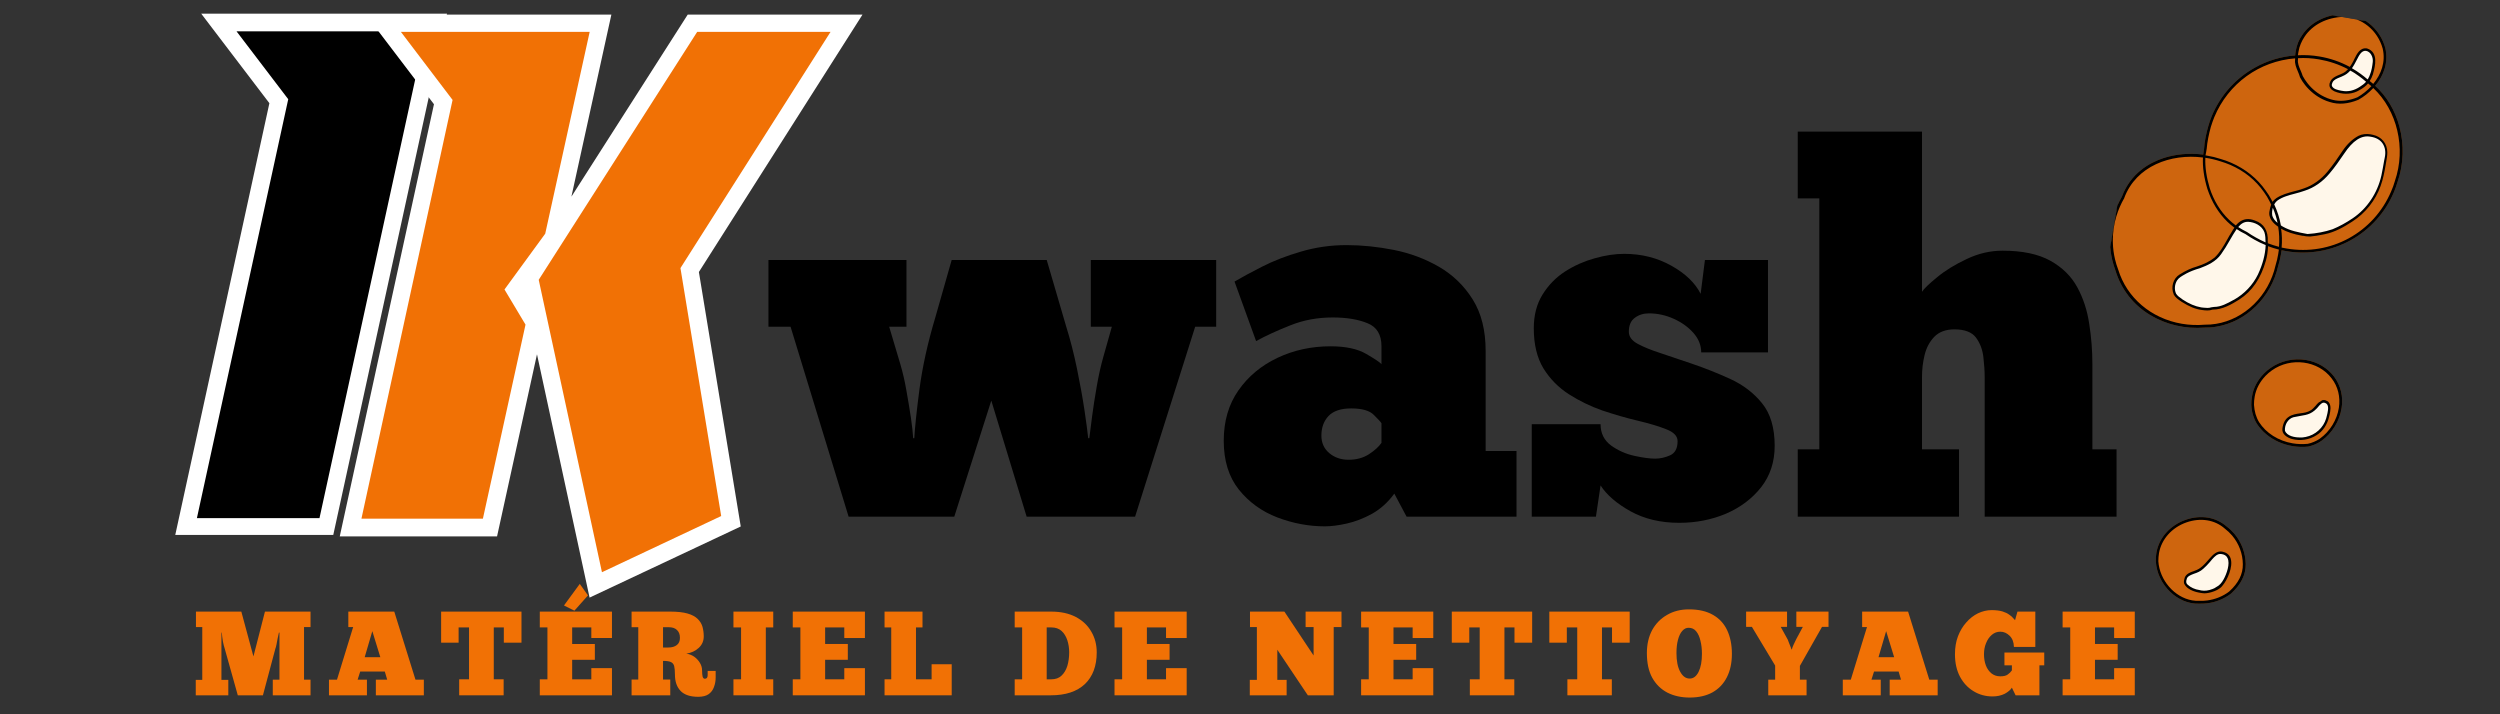 <svg version="1.0" preserveAspectRatio="xMidYMid meet" height="80" viewBox="0 0 210 60" zoomAndPan="magnify" width="280" xmlns:xlink="http://www.w3.org/1999/xlink" xmlns="http://www.w3.org/2000/svg"><rect x="0" y="0" width="210" height="60" fill="#333333" stroke="none"/><defs><filter id="f01470cbbc" height="100%" width="100%" y="0%" x="0%"><feColorMatrix color-interpolation-filters="sRGB" values="0 0 0 0 1 0 0 0 0 1 0 0 0 0 1 0 0 0 1 0"></feColorMatrix></filter><g></g><clipPath id="4c9fa02e80"><path clip-rule="nonzero" d="M 172 0 L 204 0 L 204 53 L 172 53 Z M 172 0"></path></clipPath><clipPath id="894a4c20e6"><path clip-rule="nonzero" d="M 195.344 52.93 L 172.426 49.012 L 181.02 -1.258 L 203.938 2.66 Z M 195.344 52.93"></path></clipPath><clipPath id="858aa4972f"><path clip-rule="nonzero" d="M 195.344 52.93 L 172.426 49.012 L 181.02 -1.258 L 203.938 2.66 Z M 195.344 52.93"></path></clipPath><mask id="aa6c9985ec"><g filter="url(#f01470cbbc)"><rect fill-opacity="0.57" height="72" y="-6" fill="#000000" width="252" x="-21"></rect></g></mask><clipPath id="1409fe0ad0"><path clip-rule="nonzero" d="M 5 1 L 30 1 L 30 28 L 5 28 Z M 5 1"></path></clipPath><clipPath id="ad6414560f"><path clip-rule="nonzero" d="M 23.344 52.93 L 0.426 49.012 L 9.02 -1.258 L 31.938 2.66 Z M 23.344 52.93"></path></clipPath><clipPath id="5f621dc297"><path clip-rule="nonzero" d="M 23.344 52.93 L 0.426 49.012 L 9.02 -1.258 L 31.938 2.66 Z M 23.344 52.93"></path></clipPath><clipPath id="37fca1ee31"><path clip-rule="nonzero" d="M 17 30 L 25 30 L 25 38 L 17 38 Z M 17 30"></path></clipPath><clipPath id="9453823ef6"><path clip-rule="nonzero" d="M 23.344 52.93 L 0.426 49.012 L 9.02 -1.258 L 31.938 2.66 Z M 23.344 52.93"></path></clipPath><clipPath id="ba477a384c"><path clip-rule="nonzero" d="M 23.344 52.93 L 0.426 49.012 L 9.02 -1.258 L 31.938 2.66 Z M 23.344 52.93"></path></clipPath><clipPath id="5b90f5fb03"><path clip-rule="nonzero" d="M 9 43 L 17 43 L 17 51 L 9 51 Z M 9 43"></path></clipPath><clipPath id="aba42db213"><path clip-rule="nonzero" d="M 23.344 52.93 L 0.426 49.012 L 9.02 -1.258 L 31.938 2.66 Z M 23.344 52.93"></path></clipPath><clipPath id="02ddd5f1c6"><path clip-rule="nonzero" d="M 23.344 52.93 L 0.426 49.012 L 9.02 -1.258 L 31.938 2.66 Z M 23.344 52.93"></path></clipPath><clipPath id="14fdbe99a0"><rect height="53" y="0" width="32" x="0"></rect></clipPath><mask id="b8308f5c08"><g filter="url(#f01470cbbc)"><rect fill-opacity="0.57" height="72" y="-6" fill="#000000" width="252" x="-21"></rect></g></mask><clipPath id="5ae252240a"><path clip-rule="nonzero" d="M 5 1 L 30 1 L 30 51 L 5 51 Z M 5 1"></path></clipPath><clipPath id="1a6c22e8c4"><path clip-rule="nonzero" d="M 23.344 52.93 L 0.426 49.012 L 9.02 -1.258 L 31.938 2.66 Z M 23.344 52.93"></path></clipPath><clipPath id="3e7d37ac4f"><path clip-rule="nonzero" d="M 23.344 52.93 L 0.426 49.012 L 9.02 -1.258 L 31.938 2.66 Z M 23.344 52.93"></path></clipPath><clipPath id="67d1fc924b"><rect height="53" y="0" width="32" x="0"></rect></clipPath><clipPath id="ac98380916"><path clip-rule="nonzero" d="M 195 5 L 199 5 L 199 8 L 195 8 Z M 195 5"></path></clipPath><clipPath id="15e13f62a5"><path clip-rule="nonzero" d="M 195.344 52.93 L 172.426 49.012 L 181.02 -1.258 L 203.938 2.66 Z M 195.344 52.93"></path></clipPath><clipPath id="df16ed7aed"><path clip-rule="nonzero" d="M 195.344 52.93 L 172.426 49.012 L 181.02 -1.258 L 203.938 2.66 Z M 195.344 52.93"></path></clipPath><clipPath id="5972307e84"><path clip-rule="nonzero" d="M 197 4 L 200 4 L 200 7 L 197 7 Z M 197 4"></path></clipPath><clipPath id="abe945a0db"><path clip-rule="nonzero" d="M 195.344 52.93 L 172.426 49.012 L 181.02 -1.258 L 203.938 2.66 Z M 195.344 52.93"></path></clipPath><clipPath id="5d5fd9febe"><path clip-rule="nonzero" d="M 195.344 52.93 L 172.426 49.012 L 181.02 -1.258 L 203.938 2.66 Z M 195.344 52.93"></path></clipPath><clipPath id="255024517f"><path clip-rule="nonzero" d="M 190 11 L 201 11 L 201 20 L 190 20 Z M 190 11"></path></clipPath><clipPath id="0c29363f33"><path clip-rule="nonzero" d="M 195.344 52.93 L 172.426 49.012 L 181.02 -1.258 L 203.938 2.66 Z M 195.344 52.93"></path></clipPath><clipPath id="8c366300ed"><path clip-rule="nonzero" d="M 195.344 52.93 L 172.426 49.012 L 181.02 -1.258 L 203.938 2.66 Z M 195.344 52.93"></path></clipPath><clipPath id="935bedcde0"><path clip-rule="nonzero" d="M 191 33 L 196 33 L 196 37 L 191 37 Z M 191 33"></path></clipPath><clipPath id="6d589c5a4a"><path clip-rule="nonzero" d="M 195.344 52.93 L 172.426 49.012 L 181.02 -1.258 L 203.938 2.66 Z M 195.344 52.93"></path></clipPath><clipPath id="ba65026e4f"><path clip-rule="nonzero" d="M 195.344 52.93 L 172.426 49.012 L 181.02 -1.258 L 203.938 2.66 Z M 195.344 52.93"></path></clipPath><clipPath id="65243445d8"><path clip-rule="nonzero" d="M 183 46 L 188 46 L 188 50 L 183 50 Z M 183 46"></path></clipPath><clipPath id="720a96f316"><path clip-rule="nonzero" d="M 195.344 52.93 L 172.426 49.012 L 181.02 -1.258 L 203.938 2.66 Z M 195.344 52.93"></path></clipPath><clipPath id="28d5d31ddd"><path clip-rule="nonzero" d="M 195.344 52.93 L 172.426 49.012 L 181.02 -1.258 L 203.938 2.66 Z M 195.344 52.93"></path></clipPath><clipPath id="58a3cedd50"><path clip-rule="nonzero" d="M 182 19 L 191 19 L 191 26 L 182 26 Z M 182 19"></path></clipPath><clipPath id="014bc7eb82"><path clip-rule="nonzero" d="M 195.344 52.93 L 172.426 49.012 L 181.02 -1.258 L 203.938 2.66 Z M 195.344 52.93"></path></clipPath><clipPath id="ff7a2d50c3"><path clip-rule="nonzero" d="M 195.344 52.93 L 172.426 49.012 L 181.02 -1.258 L 203.938 2.66 Z M 195.344 52.93"></path></clipPath><clipPath id="041a8c32b0"><path clip-rule="nonzero" d="M 187 18 L 191 18 L 191 21 L 187 21 Z M 187 18"></path></clipPath><clipPath id="3298d83d37"><path clip-rule="nonzero" d="M 195.344 52.93 L 172.426 49.012 L 181.02 -1.258 L 203.938 2.66 Z M 195.344 52.93"></path></clipPath><clipPath id="9f972ba355"><path clip-rule="nonzero" d="M 195.344 52.93 L 172.426 49.012 L 181.02 -1.258 L 203.938 2.66 Z M 195.344 52.93"></path></clipPath><clipPath id="47c0653789"><path clip-rule="nonzero" d="M 187 19 L 188 19 L 188 20 L 187 20 Z M 187 19"></path></clipPath><clipPath id="e2d9b620ba"><path clip-rule="nonzero" d="M 195.344 52.93 L 172.426 49.012 L 181.02 -1.258 L 203.938 2.66 Z M 195.344 52.93"></path></clipPath><clipPath id="f5937c5d5e"><path clip-rule="nonzero" d="M 195.344 52.93 L 172.426 49.012 L 181.02 -1.258 L 203.938 2.66 Z M 195.344 52.93"></path></clipPath><clipPath id="edb2503218"><path clip-rule="nonzero" d="M 190 20 L 191 20 L 191 21 L 190 21 Z M 190 20"></path></clipPath><clipPath id="781587428a"><path clip-rule="nonzero" d="M 195.344 52.93 L 172.426 49.012 L 181.02 -1.258 L 203.938 2.66 Z M 195.344 52.93"></path></clipPath><clipPath id="c654c0174a"><path clip-rule="nonzero" d="M 195.344 52.93 L 172.426 49.012 L 181.02 -1.258 L 203.938 2.66 Z M 195.344 52.93"></path></clipPath><clipPath id="8d698164ee"><path clip-rule="nonzero" d="M 197 5 L 198 5 L 198 6 L 197 6 Z M 197 5"></path></clipPath><clipPath id="d7b62ba834"><path clip-rule="nonzero" d="M 195.344 52.93 L 172.426 49.012 L 181.02 -1.258 L 203.938 2.66 Z M 195.344 52.93"></path></clipPath><clipPath id="5a607f80af"><path clip-rule="nonzero" d="M 195.344 52.93 L 172.426 49.012 L 181.02 -1.258 L 203.938 2.66 Z M 195.344 52.93"></path></clipPath><clipPath id="ef9667ec8e"><path clip-rule="nonzero" d="M 192 4 L 193 4 L 193 5 L 192 5 Z M 192 4"></path></clipPath><clipPath id="453a606b00"><path clip-rule="nonzero" d="M 195.344 52.93 L 172.426 49.012 L 181.02 -1.258 L 203.938 2.66 Z M 195.344 52.93"></path></clipPath><clipPath id="60dd550501"><path clip-rule="nonzero" d="M 195.344 52.93 L 172.426 49.012 L 181.02 -1.258 L 203.938 2.66 Z M 195.344 52.93"></path></clipPath><clipPath id="4e18826ca5"><path clip-rule="nonzero" d="M 199 7 L 200 7 L 200 8 L 199 8 Z M 199 7"></path></clipPath><clipPath id="c39222b84d"><path clip-rule="nonzero" d="M 195.344 52.93 L 172.426 49.012 L 181.02 -1.258 L 203.938 2.66 Z M 195.344 52.93"></path></clipPath><clipPath id="6b1365ff0b"><path clip-rule="nonzero" d="M 195.344 52.93 L 172.426 49.012 L 181.02 -1.258 L 203.938 2.66 Z M 195.344 52.93"></path></clipPath><clipPath id="c936ec70ce"><path clip-rule="nonzero" d="M 190 17 L 191 17 L 191 18 L 190 18 Z M 190 17"></path></clipPath><clipPath id="ad991fb10f"><path clip-rule="nonzero" d="M 195.344 52.93 L 172.426 49.012 L 181.02 -1.258 L 203.938 2.66 Z M 195.344 52.93"></path></clipPath><clipPath id="be8e903cce"><path clip-rule="nonzero" d="M 195.344 52.93 L 172.426 49.012 L 181.02 -1.258 L 203.938 2.66 Z M 195.344 52.93"></path></clipPath><clipPath id="056666dffe"><path clip-rule="nonzero" d="M 185 13 L 186 13 L 186 14 L 185 14 Z M 185 13"></path></clipPath><clipPath id="1ef970f7a1"><path clip-rule="nonzero" d="M 195.344 52.93 L 172.426 49.012 L 181.02 -1.258 L 203.938 2.66 Z M 195.344 52.93"></path></clipPath><clipPath id="e48c83bd60"><path clip-rule="nonzero" d="M 195.344 52.93 L 172.426 49.012 L 181.02 -1.258 L 203.938 2.66 Z M 195.344 52.93"></path></clipPath><clipPath id="ef0f4e8765"><path clip-rule="nonzero" d="M 191 20 L 192 20 L 192 21 L 191 21 Z M 191 20"></path></clipPath><clipPath id="19be74eee4"><path clip-rule="nonzero" d="M 195.344 52.93 L 172.426 49.012 L 181.02 -1.258 L 203.938 2.66 Z M 195.344 52.93"></path></clipPath><clipPath id="c3b18e38f6"><path clip-rule="nonzero" d="M 195.344 52.93 L 172.426 49.012 L 181.02 -1.258 L 203.938 2.66 Z M 195.344 52.93"></path></clipPath><clipPath id="d798440eed"><path clip-rule="nonzero" d="M 191 33 L 196 33 L 196 37 L 191 37 Z M 191 33"></path></clipPath><clipPath id="c89646ab09"><path clip-rule="nonzero" d="M 195.344 52.93 L 172.426 49.012 L 181.02 -1.258 L 203.938 2.66 Z M 195.344 52.93"></path></clipPath><clipPath id="cf610aeedb"><path clip-rule="nonzero" d="M 195.344 52.93 L 172.426 49.012 L 181.02 -1.258 L 203.938 2.66 Z M 195.344 52.93"></path></clipPath><clipPath id="9b74868dde"><path clip-rule="nonzero" d="M 183 46 L 188 46 L 188 50 L 183 50 Z M 183 46"></path></clipPath><clipPath id="7010e05817"><path clip-rule="nonzero" d="M 195.344 52.93 L 172.426 49.012 L 181.02 -1.258 L 203.938 2.66 Z M 195.344 52.93"></path></clipPath><clipPath id="c237bb6834"><path clip-rule="nonzero" d="M 195.344 52.93 L 172.426 49.012 L 181.02 -1.258 L 203.938 2.66 Z M 195.344 52.93"></path></clipPath><clipPath id="ff815e5b86"><path clip-rule="nonzero" d="M 177 1 L 202 1 L 202 28 L 177 28 Z M 177 1"></path></clipPath><clipPath id="28c2e3feec"><path clip-rule="nonzero" d="M 195.344 52.93 L 172.426 49.012 L 181.02 -1.258 L 203.938 2.66 Z M 195.344 52.93"></path></clipPath><clipPath id="eead7788ba"><path clip-rule="nonzero" d="M 195.344 52.93 L 172.426 49.012 L 181.02 -1.258 L 203.938 2.66 Z M 195.344 52.93"></path></clipPath><clipPath id="4e8a15ab35"><path clip-rule="nonzero" d="M 189 30 L 197 30 L 197 38 L 189 38 Z M 189 30"></path></clipPath><clipPath id="322d6d1dbf"><path clip-rule="nonzero" d="M 195.344 52.93 L 172.426 49.012 L 181.02 -1.258 L 203.938 2.66 Z M 195.344 52.93"></path></clipPath><clipPath id="c6f9a17c8a"><path clip-rule="nonzero" d="M 195.344 52.93 L 172.426 49.012 L 181.02 -1.258 L 203.938 2.66 Z M 195.344 52.93"></path></clipPath><clipPath id="850a88ec2e"><path clip-rule="nonzero" d="M 181 43 L 189 43 L 189 51 L 181 51 Z M 181 43"></path></clipPath><clipPath id="da12c28f71"><path clip-rule="nonzero" d="M 195.344 52.93 L 172.426 49.012 L 181.02 -1.258 L 203.938 2.66 Z M 195.344 52.93"></path></clipPath><clipPath id="55a6d2441e"><path clip-rule="nonzero" d="M 195.344 52.93 L 172.426 49.012 L 181.02 -1.258 L 203.938 2.66 Z M 195.344 52.93"></path></clipPath></defs><g fill-opacity="1" fill="#f17105"><g transform="translate(16.194, 58.406)"><g><path d="M 7.281 -5.266 L 7.234 -5.266 C 7.203 -5.117 7.164 -4.953 7.125 -4.766 C 7.094 -4.586 7.062 -4.422 7.031 -4.266 C 7 -4.109 6.969 -3.992 6.938 -3.922 L 5.891 0 L 3.781 0 L 2.656 -4.016 C 2.625 -4.098 2.582 -4.266 2.531 -4.516 C 2.488 -4.766 2.457 -5.016 2.438 -5.266 L 2.406 -5.266 L 2.406 -1.297 L 2.984 -1.297 L 2.984 0 L 0.25 0 L 0.25 -1.297 L 0.797 -1.297 L 0.797 -5.734 L 0.266 -5.734 L 0.266 -7.031 L 4.078 -7.031 L 5.094 -3.266 L 6.062 -7.031 L 9.891 -7.031 L 9.891 -5.734 L 9.344 -5.734 L 9.344 -1.312 L 9.891 -1.312 L 9.891 0 L 6.719 0 L 6.719 -1.312 L 7.281 -1.312 Z M 7.281 -5.266"></path></g></g></g><g fill-opacity="1" fill="#f17105"><g transform="translate(27.478, 58.406)"><g><path d="M 8.125 0 L 4.094 0 L 4.094 -1.312 L 5.047 -1.312 L 4.844 -2 L 2.781 -2 L 2.562 -1.312 L 3.344 -1.312 L 3.344 0 L 0.156 0 L 0.156 -1.312 L 0.828 -1.312 L 2.188 -5.734 L 1.781 -5.734 L 1.781 -7.031 L 5.641 -7.031 L 7.422 -1.312 L 8.125 -1.312 Z M 3.156 -3.203 L 4.469 -3.203 L 3.797 -5.391 Z M 3.156 -3.203"></path></g></g></g><g fill-opacity="1" fill="#f17105"><g transform="translate(36.899, 58.406)"><g><path d="M 6.906 -7.031 L 6.906 -4.422 L 5.422 -4.422 L 5.422 -5.703 L 4.578 -5.703 L 4.578 -1.344 L 5.406 -1.344 L 5.406 0 L 1.672 0 L 1.672 -1.344 L 2.5 -1.344 L 2.5 -5.703 L 1.625 -5.703 L 1.625 -4.422 L 0.156 -4.422 L 0.156 -7.031 Z M 6.906 -7.031"></path></g></g></g><g fill-opacity="1" fill="#f17105"><g transform="translate(45.093, 58.406)"><g><path d="M 4.297 -8.391 L 3.609 -9.359 L 2.281 -7.547 L 3.156 -7.109 Z M 0.25 -7.031 L 6.312 -7.031 L 6.312 -4.812 L 4.578 -4.812 L 4.578 -5.703 L 2.969 -5.703 L 2.969 -4.312 L 4.875 -4.312 L 4.875 -2.984 L 2.969 -2.984 L 2.969 -1.344 L 4.578 -1.344 L 4.578 -2.281 L 6.312 -2.281 L 6.312 0 L 0.25 0 L 0.25 -1.344 L 0.891 -1.344 L 0.891 -5.703 L 0.25 -5.703 Z M 0.25 -7.031"></path></g></g></g><g fill-opacity="1" fill="#f17105"><g transform="translate(52.803, 58.406)"><g><path d="M 0.25 -7.031 L 3.516 -7.031 C 4.098 -7.031 4.57 -6.977 4.938 -6.875 C 5.312 -6.77 5.598 -6.617 5.797 -6.422 C 5.992 -6.234 6.129 -6.016 6.203 -5.766 C 6.273 -5.516 6.312 -5.242 6.312 -4.953 C 6.312 -4.566 6.172 -4.242 5.891 -3.984 C 5.609 -3.723 5.258 -3.562 4.844 -3.5 C 5.082 -3.469 5.301 -3.383 5.5 -3.25 C 5.695 -3.113 5.859 -2.941 5.984 -2.734 C 6.109 -2.535 6.172 -2.316 6.172 -2.078 C 6.172 -1.859 6.188 -1.688 6.219 -1.562 C 6.258 -1.445 6.32 -1.391 6.406 -1.391 C 6.562 -1.391 6.641 -1.492 6.641 -1.703 L 6.641 -2.047 L 7.312 -2.047 L 7.312 -1.484 C 7.312 -1.211 7.266 -0.953 7.172 -0.703 C 7.086 -0.453 6.938 -0.25 6.719 -0.094 C 6.508 0.051 6.219 0.125 5.844 0.125 C 5.188 0.125 4.695 -0.035 4.375 -0.359 C 4.051 -0.691 3.891 -1.156 3.891 -1.75 C 3.891 -2.062 3.867 -2.297 3.828 -2.453 C 3.785 -2.617 3.691 -2.734 3.547 -2.797 C 3.41 -2.859 3.191 -2.891 2.891 -2.891 L 2.891 -1.328 L 3.5 -1.328 L 3.5 0 L 0.25 0 L 0.25 -1.328 L 0.812 -1.328 L 0.812 -5.719 L 0.25 -5.719 Z M 2.891 -5.719 L 2.891 -4.016 L 3.344 -4.016 C 3.633 -4.016 3.867 -4.082 4.047 -4.219 C 4.223 -4.352 4.312 -4.555 4.312 -4.828 C 4.312 -5.117 4.227 -5.336 4.062 -5.484 C 3.906 -5.641 3.68 -5.719 3.391 -5.719 Z M 2.891 -5.719"></path></g></g></g><g fill-opacity="1" fill="#f17105"><g transform="translate(61.359, 58.406)"><g><path d="M 0.25 -7.031 L 3.594 -7.031 L 3.594 -5.703 L 2.969 -5.703 L 2.969 -1.344 L 3.594 -1.344 L 3.594 0 L 0.25 0 L 0.25 -1.344 L 0.891 -1.344 L 0.891 -5.703 L 0.25 -5.703 Z M 0.25 -7.031"></path></g></g></g><g fill-opacity="1" fill="#f17105"><g transform="translate(66.342, 58.406)"><g><path d="M 0.25 -7.031 L 6.312 -7.031 L 6.312 -4.812 L 4.578 -4.812 L 4.578 -5.703 L 2.969 -5.703 L 2.969 -4.312 L 4.875 -4.312 L 4.875 -2.984 L 2.969 -2.984 L 2.969 -1.344 L 4.578 -1.344 L 4.578 -2.281 L 6.312 -2.281 L 6.312 0 L 0.25 0 L 0.25 -1.344 L 0.891 -1.344 L 0.891 -5.703 L 0.25 -5.703 Z M 0.25 -7.031"></path></g></g></g><g fill-opacity="1" fill="#f17105"><g transform="translate(74.052, 58.406)"><g><path d="M 0.25 -7.031 L 3.438 -7.031 L 3.438 -5.703 L 2.891 -5.703 L 2.891 -1.344 L 4.203 -1.344 L 4.203 -2.609 L 5.891 -2.609 L 5.891 0 L 0.25 0 L 0.25 -1.344 L 0.812 -1.344 L 0.812 -5.703 L 0.25 -5.703 Z M 0.25 -7.031"></path></g></g></g><g fill-opacity="1" fill="#f17105"><g transform="translate(81.33, 58.406)"><g></g></g></g><g fill-opacity="1" fill="#f17105"><g transform="translate(84.984, 58.406)"><g><path d="M 0.25 0 L 0.25 -1.344 L 0.875 -1.344 L 0.875 -5.703 L 0.25 -5.703 L 0.25 -7.031 L 3.328 -7.031 C 4.129 -7.031 4.816 -6.879 5.391 -6.578 C 5.961 -6.273 6.395 -5.863 6.688 -5.344 C 6.988 -4.832 7.141 -4.254 7.141 -3.609 C 7.141 -2.461 6.805 -1.57 6.141 -0.938 C 5.473 -0.312 4.52 0 3.281 0 Z M 2.938 -1.344 L 3.328 -1.344 C 3.68 -1.344 3.969 -1.445 4.188 -1.656 C 4.406 -1.863 4.566 -2.133 4.672 -2.469 C 4.773 -2.812 4.828 -3.191 4.828 -3.609 C 4.828 -3.973 4.773 -4.312 4.672 -4.625 C 4.566 -4.945 4.406 -5.207 4.188 -5.406 C 3.969 -5.602 3.68 -5.703 3.328 -5.703 L 2.938 -5.703 Z M 2.938 -1.344"></path></g></g></g><g fill-opacity="1" fill="#f17105"><g transform="translate(93.369, 58.406)"><g><path d="M 0.25 -7.031 L 6.312 -7.031 L 6.312 -4.812 L 4.578 -4.812 L 4.578 -5.703 L 2.969 -5.703 L 2.969 -4.312 L 4.875 -4.312 L 4.875 -2.984 L 2.969 -2.984 L 2.969 -1.344 L 4.578 -1.344 L 4.578 -2.281 L 6.312 -2.281 L 6.312 0 L 0.25 0 L 0.25 -1.344 L 0.891 -1.344 L 0.891 -5.703 L 0.25 -5.703 Z M 0.25 -7.031"></path></g></g></g><g fill-opacity="1" fill="#f17105"><g transform="translate(101.079, 58.406)"><g></g></g></g><g fill-opacity="1" fill="#f17105"><g transform="translate(104.733, 58.406)"><g><path d="M 7.953 -5.734 L 7.297 -5.734 L 7.297 0 L 5.125 0 L 2.562 -3.828 L 2.562 -1.297 L 3.344 -1.297 L 3.344 0 L 0.25 0 L 0.25 -1.297 L 0.844 -1.297 L 0.844 -5.734 L 0.266 -5.734 L 0.266 -7.031 L 3.156 -7.031 L 5.609 -3.344 L 5.609 -5.734 L 4.938 -5.734 L 4.938 -7.031 L 7.953 -7.031 Z M 7.953 -5.734"></path></g></g></g><g fill-opacity="1" fill="#f17105"><g transform="translate(114.084, 58.406)"><g><path d="M 0.25 -7.031 L 6.312 -7.031 L 6.312 -4.812 L 4.578 -4.812 L 4.578 -5.703 L 2.969 -5.703 L 2.969 -4.312 L 4.875 -4.312 L 4.875 -2.984 L 2.969 -2.984 L 2.969 -1.344 L 4.578 -1.344 L 4.578 -2.281 L 6.312 -2.281 L 6.312 0 L 0.25 0 L 0.25 -1.344 L 0.891 -1.344 L 0.891 -5.703 L 0.25 -5.703 Z M 0.25 -7.031"></path></g></g></g><g fill-opacity="1" fill="#f17105"><g transform="translate(121.795, 58.406)"><g><path d="M 6.906 -7.031 L 6.906 -4.422 L 5.422 -4.422 L 5.422 -5.703 L 4.578 -5.703 L 4.578 -1.344 L 5.406 -1.344 L 5.406 0 L 1.672 0 L 1.672 -1.344 L 2.5 -1.344 L 2.5 -5.703 L 1.625 -5.703 L 1.625 -4.422 L 0.156 -4.422 L 0.156 -7.031 Z M 6.906 -7.031"></path></g></g></g><g fill-opacity="1" fill="#f17105"><g transform="translate(129.988, 58.406)"><g><path d="M 6.906 -7.031 L 6.906 -4.422 L 5.422 -4.422 L 5.422 -5.703 L 4.578 -5.703 L 4.578 -1.344 L 5.406 -1.344 L 5.406 0 L 1.672 0 L 1.672 -1.344 L 2.5 -1.344 L 2.5 -5.703 L 1.625 -5.703 L 1.625 -4.422 L 0.156 -4.422 L 0.156 -7.031 Z M 6.906 -7.031"></path></g></g></g><g fill-opacity="1" fill="#f17105"><g transform="translate(138.182, 58.406)"><g><path d="M 3.75 0.188 C 3.051 0.188 2.43 0.051 1.891 -0.219 C 1.348 -0.5 0.922 -0.914 0.609 -1.469 C 0.305 -2.02 0.156 -2.711 0.156 -3.547 C 0.156 -4.273 0.301 -4.914 0.594 -5.469 C 0.895 -6.02 1.312 -6.445 1.844 -6.75 C 2.375 -7.062 2.988 -7.219 3.688 -7.219 C 4.508 -7.219 5.188 -7.062 5.719 -6.75 C 6.25 -6.445 6.645 -6.016 6.906 -5.453 C 7.164 -4.898 7.297 -4.242 7.297 -3.484 C 7.297 -2.723 7.156 -2.066 6.875 -1.516 C 6.602 -0.973 6.203 -0.551 5.672 -0.25 C 5.148 0.039 4.508 0.188 3.75 0.188 Z M 3.75 -1.406 C 4.062 -1.406 4.312 -1.594 4.5 -1.969 C 4.688 -2.352 4.781 -2.859 4.781 -3.484 C 4.781 -3.891 4.738 -4.254 4.656 -4.578 C 4.582 -4.91 4.461 -5.176 4.297 -5.375 C 4.141 -5.57 3.93 -5.672 3.672 -5.672 C 3.473 -5.68 3.289 -5.594 3.125 -5.406 C 2.969 -5.227 2.848 -4.977 2.766 -4.656 C 2.68 -4.332 2.641 -3.961 2.641 -3.547 C 2.641 -2.891 2.742 -2.367 2.953 -1.984 C 3.16 -1.598 3.426 -1.406 3.75 -1.406 Z M 3.75 -1.406"></path></g></g></g><g fill-opacity="1" fill="#f17105"><g transform="translate(146.768, 58.406)"><g><path d="M 3.719 -3.859 L 3.75 -3.859 C 3.77 -3.961 3.82 -4.102 3.906 -4.281 C 4 -4.457 4.07 -4.609 4.125 -4.734 L 4.672 -5.75 L 4.125 -5.75 L 4.125 -7.031 L 6.828 -7.031 L 6.828 -5.75 L 6.281 -5.75 L 4.422 -2.469 L 4.422 -1.312 L 4.984 -1.312 L 4.984 0 L 1.766 0 L 1.766 -1.312 L 2.344 -1.312 L 2.344 -2.5 L 0.391 -5.75 L -0.094 -5.75 L -0.094 -7.031 L 3.344 -7.031 L 3.344 -5.75 L 2.812 -5.75 L 3.406 -4.672 C 3.426 -4.617 3.457 -4.535 3.5 -4.422 C 3.539 -4.316 3.582 -4.211 3.625 -4.109 C 3.664 -4.004 3.695 -3.922 3.719 -3.859 Z M 3.719 -3.859"></path></g></g></g><g fill-opacity="1" fill="#f17105"><g transform="translate(154.639, 58.406)"><g><path d="M 8.125 0 L 4.094 0 L 4.094 -1.312 L 5.047 -1.312 L 4.844 -2 L 2.781 -2 L 2.562 -1.312 L 3.344 -1.312 L 3.344 0 L 0.156 0 L 0.156 -1.312 L 0.828 -1.312 L 2.188 -5.734 L 1.781 -5.734 L 1.781 -7.031 L 5.641 -7.031 L 7.422 -1.312 L 8.125 -1.312 Z M 3.156 -3.203 L 4.469 -3.203 L 3.797 -5.391 Z M 3.156 -3.203"></path></g></g></g><g fill-opacity="1" fill="#f17105"><g transform="translate(164.061, 58.406)"><g><path d="M 5.25 0 L 4.938 -0.641 C 4.82 -0.453 4.617 -0.281 4.328 -0.125 C 4.035 0.02 3.695 0.094 3.312 0.094 C 2.727 0.094 2.195 -0.051 1.719 -0.344 C 1.238 -0.633 0.859 -1.039 0.578 -1.562 C 0.297 -2.094 0.156 -2.723 0.156 -3.453 C 0.156 -4.004 0.238 -4.504 0.406 -4.953 C 0.582 -5.41 0.816 -5.801 1.109 -6.125 C 1.398 -6.457 1.727 -6.711 2.094 -6.891 C 2.469 -7.066 2.848 -7.156 3.234 -7.156 C 3.598 -7.156 3.898 -7.117 4.141 -7.047 C 4.379 -6.973 4.566 -6.883 4.703 -6.781 C 4.848 -6.688 4.957 -6.594 5.031 -6.5 C 5.102 -6.414 5.16 -6.352 5.203 -6.312 L 5.406 -7.031 L 6.906 -7.031 L 6.906 -4.062 L 5.109 -4.062 C 5.098 -4.469 4.977 -4.781 4.75 -5 C 4.52 -5.227 4.258 -5.344 3.969 -5.344 C 3.695 -5.344 3.457 -5.254 3.25 -5.078 C 3.039 -4.898 2.879 -4.664 2.766 -4.375 C 2.648 -4.094 2.594 -3.785 2.594 -3.453 C 2.594 -3.109 2.645 -2.797 2.75 -2.516 C 2.852 -2.242 3.008 -2.02 3.219 -1.844 C 3.426 -1.676 3.676 -1.594 3.969 -1.594 C 4.25 -1.594 4.457 -1.645 4.594 -1.75 C 4.738 -1.852 4.852 -1.969 4.938 -2.094 L 4.938 -2.516 L 4.312 -2.516 L 4.312 -3.594 L 7.656 -3.594 L 7.656 -2.516 L 7.25 -2.516 L 7.25 0 Z M 5.25 0"></path></g></g></g><g fill-opacity="1" fill="#f17105"><g transform="translate(173.009, 58.406)"><g><path d="M 0.25 -7.031 L 6.312 -7.031 L 6.312 -4.812 L 4.578 -4.812 L 4.578 -5.703 L 2.969 -5.703 L 2.969 -4.312 L 4.875 -4.312 L 4.875 -2.984 L 2.969 -2.984 L 2.969 -1.344 L 4.578 -1.344 L 4.578 -2.281 L 6.312 -2.281 L 6.312 0 L 0.25 0 L 0.25 -1.344 L 0.891 -1.344 L 0.891 -5.703 L 0.25 -5.703 Z M 0.25 -7.031"></path></g></g></g><g fill-opacity="1" fill="#f17105"><g transform="translate(180.732, 58.406)"><g></g></g></g><path stroke-miterlimit="4" stroke-opacity="1" stroke-width="11.247" stroke="#ffffff" d="M 73.754 141.689 L 134.837 141.689 L 100.542 298.857 L 61.006 298.857 L 90.482 163.657 Z M 73.754 141.689" stroke-linejoin="miter" fill="none" transform="matrix(0.26, 0, 0, 0.26, 0.676, -34.231)" stroke-linecap="butt"></path><g fill-opacity="1" fill="#000000"><g transform="translate(16.509, 43.553)"><g><path d="M 3.359 -40.922 L 19.25 -40.922 L 10.328 -0.031 L 0.031 -0.031 L 7.703 -35.219 Z M 3.359 -40.922"></path></g></g></g><path stroke-miterlimit="4" stroke-opacity="1" stroke-width="4.706" stroke="#ffffff" d="M 26.208 92.858 L 47.613 59.359 L 65.644 59.359 L 45.364 91.262 L 50.874 124.761 L 34.746 132.35 Z M 33.088 59.359 L 27.1 86.632 L 21.584 94.165 L 24.43 98.908 L 18.682 125.119 L 2.253 125.119 L 14.585 68.551 L 7.593 59.359 Z M 33.088 59.359" stroke-linejoin="miter" fill="none" transform="matrix(0.622, 0, 0, 0.622, 28.955, -34.231)" stroke-linecap="butt"></path><g fill-opacity="1" fill="#f17105"><g transform="translate(28.955, 43.488)"><g><path d="M 16.297 -19.984 L 29.609 -40.812 L 40.812 -40.812 L 28.203 -20.969 L 31.625 -0.141 L 21.609 4.578 Z M 20.578 -40.812 L 16.844 -23.859 L 13.422 -19.172 L 15.188 -16.219 L 11.609 0.078 L 1.406 0.078 L 9.062 -35.094 L 4.719 -40.812 Z M 20.578 -40.812"></path></g></g></g><g fill-opacity="1" fill="#000000"><g transform="translate(64.55, 43.401)"><g><path d="M 12.156 -6.594 L 12.25 -6.594 C 12.301 -7.488 12.445 -8.867 12.688 -10.734 C 12.938 -12.609 13.379 -14.609 14.016 -16.734 L 15.391 -21.562 L 23.375 -21.562 L 25.016 -15.953 C 25.359 -14.859 25.66 -13.676 25.922 -12.406 C 26.18 -11.145 26.391 -9.988 26.547 -8.938 C 26.703 -7.895 26.805 -7.113 26.859 -6.594 L 26.953 -6.594 C 27.016 -7.051 27.094 -7.664 27.188 -8.438 C 27.289 -9.219 27.422 -10.055 27.578 -10.953 C 27.734 -11.848 27.914 -12.664 28.125 -13.406 L 28.844 -15.953 L 27.078 -15.953 L 27.078 -21.562 L 37.609 -21.562 L 37.609 -15.953 L 35.844 -15.953 L 30.797 0 L 21.688 0 L 18.719 -9.75 L 15.609 0 L 6.734 0 L 1.859 -15.953 L 0 -15.953 L 0 -21.562 L 11.594 -21.562 L 11.594 -15.953 L 10.141 -15.953 L 11.078 -12.812 C 11.285 -12.113 11.457 -11.363 11.594 -10.562 C 11.738 -9.758 11.863 -9.004 11.969 -8.297 C 12.07 -7.598 12.133 -7.031 12.156 -6.594 Z M 12.156 -6.594"></path></g></g></g><g fill-opacity="1" fill="#000000"><g transform="translate(102.153, 43.401)"><g><path d="M 3.359 -14.75 L 1.547 -19.75 C 2.129 -20.094 2.898 -20.508 3.859 -21 C 4.816 -21.488 5.906 -21.91 7.125 -22.266 C 8.352 -22.629 9.629 -22.812 10.953 -22.812 C 12.242 -22.812 13.57 -22.676 14.938 -22.406 C 16.301 -22.133 17.566 -21.66 18.734 -20.984 C 19.898 -20.305 20.844 -19.391 21.562 -18.234 C 22.281 -17.086 22.641 -15.648 22.641 -13.922 L 22.641 -5.516 L 25.234 -5.516 L 25.234 0 L 16 0 L 14.969 -1.938 C 14.445 -1.219 13.828 -0.656 13.109 -0.25 C 12.391 0.145 11.676 0.422 10.969 0.578 C 10.27 0.734 9.66 0.812 9.141 0.812 C 7.785 0.812 6.453 0.562 5.141 0.062 C 3.836 -0.438 2.758 -1.219 1.906 -2.281 C 1.062 -3.344 0.641 -4.707 0.641 -6.375 C 0.641 -8.02 1.051 -9.43 1.875 -10.609 C 2.695 -11.785 3.789 -12.695 5.156 -13.344 C 6.52 -13.988 8.004 -14.312 9.609 -14.312 C 10.879 -14.312 11.879 -14.098 12.609 -13.672 C 13.348 -13.242 13.773 -12.957 13.891 -12.812 L 13.891 -14.312 C 13.891 -15.289 13.5 -15.938 12.719 -16.25 C 11.945 -16.57 10.973 -16.734 9.797 -16.734 C 8.523 -16.734 7.344 -16.516 6.25 -16.078 C 5.156 -15.648 4.191 -15.207 3.359 -14.75 Z M 13.891 -6.203 L 13.891 -7.844 C 13.828 -7.957 13.613 -8.191 13.25 -8.547 C 12.895 -8.91 12.258 -9.094 11.344 -9.094 C 10.477 -9.094 9.844 -8.879 9.438 -8.453 C 9.039 -8.023 8.844 -7.477 8.844 -6.812 C 8.844 -6.207 9.062 -5.719 9.5 -5.344 C 9.945 -4.969 10.488 -4.781 11.125 -4.781 C 11.789 -4.781 12.363 -4.938 12.844 -5.25 C 13.332 -5.57 13.68 -5.891 13.891 -6.203 Z M 13.891 -6.203"></path></g></g></g><g fill-opacity="1" fill="#000000"><g transform="translate(128.026, 43.401)"><g><path d="M 0.641 0 L 0.641 -7.766 L 6.422 -7.766 C 6.422 -7.016 6.711 -6.422 7.297 -5.984 C 7.891 -5.555 8.547 -5.266 9.266 -5.109 C 9.984 -4.953 10.562 -4.875 11 -4.875 C 11.426 -4.875 11.848 -4.969 12.266 -5.156 C 12.68 -5.344 12.891 -5.738 12.891 -6.344 C 12.891 -6.77 12.57 -7.102 11.938 -7.344 C 11.312 -7.594 10.516 -7.832 9.547 -8.062 C 8.586 -8.289 7.594 -8.578 6.562 -8.922 C 5.582 -9.266 4.648 -9.719 3.766 -10.281 C 2.891 -10.844 2.176 -11.566 1.625 -12.453 C 1.082 -13.348 0.812 -14.473 0.812 -15.828 C 0.812 -16.922 1.055 -17.863 1.547 -18.656 C 2.035 -19.445 2.664 -20.094 3.438 -20.594 C 4.219 -21.094 5.047 -21.461 5.922 -21.703 C 6.805 -21.953 7.633 -22.078 8.406 -22.078 C 9.875 -22.078 11.195 -21.742 12.375 -21.078 C 13.551 -20.422 14.367 -19.633 14.828 -18.719 L 15.188 -21.562 L 20.484 -21.562 L 20.484 -13.797 L 14.875 -13.797 C 14.875 -14.398 14.656 -14.945 14.219 -15.438 C 13.789 -15.926 13.238 -16.32 12.562 -16.625 C 11.895 -16.926 11.203 -17.078 10.484 -17.078 C 10.023 -17.078 9.629 -16.953 9.297 -16.703 C 8.961 -16.461 8.797 -16.07 8.797 -15.531 C 8.797 -15.125 9.047 -14.785 9.547 -14.516 C 10.055 -14.242 10.711 -13.977 11.516 -13.719 C 12.316 -13.457 13.18 -13.164 14.109 -12.844 C 15.191 -12.477 16.266 -12.051 17.328 -11.562 C 18.398 -11.07 19.285 -10.395 19.984 -9.531 C 20.691 -8.664 21.047 -7.473 21.047 -5.953 C 21.047 -4.598 20.664 -3.438 19.906 -2.469 C 19.145 -1.508 18.16 -0.77 16.953 -0.25 C 15.742 0.258 14.438 0.516 13.031 0.516 C 11.469 0.516 10.102 0.191 8.938 -0.453 C 7.781 -1.098 6.941 -1.82 6.422 -2.625 L 6.031 0 Z M 0.641 0"></path></g></g></g><g fill-opacity="1" fill="#000000"><g transform="translate(149.932, 43.401)"><g><path d="M 14.625 0 L 1.078 0 L 1.078 -5.656 L 2.891 -5.656 L 2.891 -26.734 L 1.078 -26.734 L 1.078 -32.344 L 11.516 -32.344 L 11.516 -18.891 C 11.68 -19.148 12.102 -19.555 12.781 -20.109 C 13.457 -20.672 14.285 -21.18 15.266 -21.641 C 16.242 -22.109 17.25 -22.344 18.281 -22.344 C 19.945 -22.344 21.285 -22.062 22.297 -21.5 C 23.305 -20.938 24.062 -20.191 24.562 -19.266 C 25.062 -18.348 25.395 -17.328 25.562 -16.203 C 25.738 -15.086 25.828 -13.969 25.828 -12.844 L 25.828 -5.656 L 27.859 -5.656 L 27.859 0 L 16.781 0 L 16.781 -11.734 C 16.781 -12.223 16.742 -12.781 16.672 -13.406 C 16.598 -14.039 16.391 -14.586 16.047 -15.047 C 15.703 -15.504 15.098 -15.734 14.234 -15.734 C 13.516 -15.734 12.953 -15.523 12.547 -15.109 C 12.148 -14.691 11.879 -14.18 11.734 -13.578 C 11.586 -12.973 11.516 -12.359 11.516 -11.734 L 11.516 -5.656 L 14.625 -5.656 Z M 14.625 0"></path></g></g></g><g clip-path="url(#4c9fa02e80)"><g clip-path="url(#894a4c20e6)"><g clip-path="url(#858aa4972f)"><g mask="url(#aa6c9985ec)"><g transform="matrix(1, 0, 0, 1, 172, -0)"><g clip-path="url(#14fdbe99a0)"><g clip-path="url(#1409fe0ad0)"><g clip-path="url(#ad6414560f)"><g clip-path="url(#5f621dc297)"><path fill-rule="nonzero" fill-opacity="1" d="M 5.426 21.832 C 5.496 22.133 5.59 22.434 5.695 22.719 C 6.172 24.289 7.172 25.586 8.59 26.449 C 9.93 27.27 11.57 27.652 13.211 27.516 C 13.539 27.52 13.863 27.5 14.176 27.441 C 16.684 27.031 18.766 24.988 19.363 22.355 C 19.457 22.043 19.539 21.719 19.594 21.402 C 19.617 21.273 19.629 21.148 19.652 21.02 C 19.785 21.051 19.918 21.074 20.051 21.098 C 21.902 21.414 23.828 21.086 25.473 20.172 C 27.086 19.281 28.367 17.855 29.082 16.16 C 29.203 15.871 29.312 15.57 29.398 15.273 C 29.91 13.793 29.961 12.141 29.547 10.617 C 29.18 9.254 28.48 8.09 27.516 7.207 C 28.234 6.352 28.648 5.234 28.363 4.02 C 27.961 2.566 26.781 1.473 25.371 1.23 C 25.195 1.199 25.004 1.188 24.824 1.18 C 23.375 1.219 22.082 1.883 21.383 2.945 C 21.246 3.141 21.129 3.352 21.043 3.562 C 20.953 3.789 20.887 4.02 20.848 4.258 C 20.824 4.391 20.801 4.527 20.797 4.656 C 19.613 4.746 18.445 5.094 17.402 5.684 C 15.773 6.59 14.5 8.035 13.789 9.746 C 13.676 10.016 13.582 10.301 13.5 10.582 C 13.414 10.879 13.332 11.203 13.27 11.527 C 13.203 11.871 13.156 12.184 13.141 12.492 C 13.113 12.652 13.086 12.812 13.074 12.984 C 11.914 12.836 10.727 12.945 9.699 13.289 C 8.523 13.684 6.969 14.562 6.238 16.52 C 6.094 16.766 5.969 17.02 5.855 17.277 C 5.629 17.809 5.453 18.379 5.355 18.957 C 5.172 19.922 5.207 20.887 5.426 21.832 Z M 5.426 21.832" fill="#f17105"></path></g></g></g><g clip-path="url(#37fca1ee31)"><g clip-path="url(#9453823ef6)"><g clip-path="url(#ba477a384c)"><path fill-rule="nonzero" fill-opacity="1" d="M 24.059 31.629 C 23.508 30.906 22.676 30.406 21.719 30.242 C 20.664 30.062 19.578 30.309 18.723 30.91 C 18.523 31.047 18.332 31.207 18.164 31.383 C 17.629 31.934 17.285 32.582 17.176 33.266 C 17.125 33.508 17.109 33.766 17.109 34.008 C 17.121 34.297 17.16 34.578 17.246 34.844 C 17.32 35.098 17.426 35.352 17.566 35.582 C 18.445 36.934 20.133 37.691 21.883 37.516 C 22.082 37.469 22.281 37.41 22.469 37.328 C 22.656 37.25 22.84 37.148 23.004 37.031 C 23.895 36.395 24.527 35.371 24.695 34.281 C 24.852 33.324 24.621 32.383 24.059 31.629 Z M 24.059 31.629" fill="#f17105"></path></g></g></g><g clip-path="url(#5b90f5fb03)"><g clip-path="url(#aba42db213)"><g clip-path="url(#02ddd5f1c6)"><path fill-rule="nonzero" fill-opacity="1" d="M 15.684 44.832 C 15.488 44.605 15.273 44.398 15.043 44.227 C 14.605 43.844 14.07 43.586 13.484 43.484 C 12.879 43.383 12.219 43.441 11.59 43.664 C 10.285 44.125 9.352 45.176 9.137 46.43 C 9.098 46.672 9.078 46.922 9.09 47.164 C 9.211 49.133 10.926 50.793 12.75 50.707 C 12.984 50.711 13.219 50.699 13.449 50.672 C 14.164 50.578 14.844 50.293 15.41 49.863 C 16.242 49.098 16.648 48.293 16.641 47.383 C 16.625 46.453 16.289 45.547 15.684 44.832 Z M 15.684 44.832" fill="#f17105"></path></g></g></g></g></g></g><g mask="url(#b8308f5c08)"><g transform="matrix(1, 0, 0, 1, 172, -0)"><g clip-path="url(#67d1fc924b)"><g clip-path="url(#5ae252240a)"><g clip-path="url(#1a6c22e8c4)"><g clip-path="url(#3e7d37ac4f)"><path fill-rule="nonzero" fill-opacity="1" d="M 5.523 21.809 C 5.594 22.105 5.684 22.398 5.789 22.684 C 6.52 25.094 8.605 26.867 11.234 27.316 C 11.875 27.426 12.535 27.453 13.203 27.402 C 13.523 27.406 13.848 27.383 14.16 27.332 C 16.625 26.934 18.672 24.922 19.266 22.32 C 19.359 22.008 19.441 21.695 19.496 21.375 C 19.52 21.242 19.531 21.105 19.551 20.941 L 19.609 20.953 L 19.613 20.895 C 19.777 20.93 19.922 20.965 20.062 20.988 C 23.828 21.633 27.496 19.629 28.98 16.109 C 29.098 15.824 29.207 15.523 29.293 15.227 C 30.266 12.434 29.484 9.16 27.414 7.25 C 27.414 7.238 27.426 7.234 27.426 7.234 L 27.457 7.203 L 27.41 7.16 C 28.211 6.219 28.512 5.117 28.266 4.047 C 27.867 2.617 26.715 1.574 25.352 1.34 C 25.184 1.312 25.004 1.297 24.824 1.293 C 23.406 1.336 22.145 1.977 21.465 3.012 C 21.328 3.207 21.227 3.406 21.137 3.613 C 21.047 3.832 20.984 4.055 20.945 4.281 C 20.922 4.418 20.898 4.551 20.891 4.695 L 20.832 4.703 L 20.828 4.766 C 17.727 4.988 15.07 6.914 13.875 9.797 C 13.77 10.066 13.672 10.344 13.59 10.621 C 13.504 10.918 13.422 11.234 13.359 11.559 C 13.293 11.895 13.246 12.215 13.23 12.516 C 13.203 12.684 13.18 12.871 13.156 13.051 L 13.09 13.039 L 13.086 13.105 C 10.477 12.773 7.383 13.715 6.305 16.578 C 6.16 16.82 6.031 17.074 5.926 17.332 C 5.699 17.855 5.531 18.418 5.434 18.988 C 5.281 19.934 5.312 20.879 5.523 21.809 Z M 23.969 31.691 C 23.41 30.957 22.59 30.496 21.699 30.344 C 20.715 30.176 19.652 30.383 18.785 30.996 C 18.586 31.137 18.406 31.285 18.238 31.457 C 17.723 31.992 17.391 32.617 17.277 33.285 C 17.23 33.516 17.211 33.766 17.215 34 C 17.219 34.277 17.27 34.547 17.344 34.809 C 17.414 35.055 17.52 35.297 17.656 35.52 C 18.27 36.48 19.324 37.148 20.555 37.355 C 20.98 37.43 21.422 37.445 21.859 37.398 C 22.051 37.359 22.242 37.301 22.418 37.227 C 22.594 37.152 22.77 37.051 22.934 36.941 C 23.801 36.32 24.414 35.316 24.578 34.262 C 24.734 33.34 24.52 32.418 23.969 31.691 Z M 15.602 44.902 C 15.414 44.68 15.199 44.48 14.969 44.309 C 14.539 43.926 14.02 43.691 13.457 43.594 C 12.875 43.492 12.242 43.551 11.617 43.773 C 10.348 44.211 9.434 45.242 9.227 46.453 C 9.188 46.688 9.172 46.93 9.184 47.164 C 9.297 48.828 10.562 50.289 12.137 50.559 C 12.344 50.594 12.551 50.602 12.75 50.594 C 12.977 50.598 13.211 50.594 13.434 50.562 C 14.133 50.469 14.793 50.199 15.34 49.781 C 16.148 49.039 16.535 48.258 16.527 47.383 C 16.527 46.48 16.195 45.594 15.602 44.902 Z M 15.602 44.902" fill="#f17105"></path></g></g></g></g></g></g></g></g></g><g clip-path="url(#ac98380916)"><g clip-path="url(#15e13f62a5)"><g clip-path="url(#df16ed7aed)"><path fill-rule="nonzero" fill-opacity="1" d="M 196.695 7.711 C 197.246 7.82 197.809 7.676 198.27 7.363 C 198.492 7.219 198.711 7.059 198.875 6.852 C 198.883 6.863 198.891 6.863 198.906 6.875 C 198.918 6.859 198.93 6.844 198.941 6.82 C 198.934 6.812 198.926 6.809 198.918 6.801 C 198.906 6.816 198.895 6.832 198.883 6.855 C 198.676 6.664 198.445 6.484 198.223 6.316 C 197.961 6.125 197.695 5.961 197.418 5.809 C 197.242 6.02 197.039 6.203 196.762 6.309 C 196.457 6.465 196.066 6.539 195.883 6.852 C 195.816 6.973 195.766 7.125 195.82 7.258 C 195.973 7.578 196.379 7.637 196.695 7.711 Z M 196.695 7.711" fill="#fff7ea"></path></g></g></g><g clip-path="url(#5972307e84)"><g clip-path="url(#abe945a0db)"><g clip-path="url(#5d5fd9febe)"><path fill-rule="nonzero" fill-opacity="1" d="M 198.91 6.809 C 198.934 6.77 198.957 6.73 198.98 6.691 C 198.98 6.699 198.973 6.695 198.969 6.707 C 198.98 6.68 198.996 6.656 199.008 6.633 C 199.043 6.578 199.07 6.516 199.098 6.461 C 199.125 6.402 199.141 6.355 199.16 6.297 C 199.297 5.949 199.352 5.578 199.398 5.211 C 199.445 4.777 199.203 4.27 198.75 4.184 C 198.113 4.129 197.969 5.07 197.445 5.762 C 197.719 5.91 197.984 6.086 198.238 6.27 C 198.469 6.438 198.699 6.617 198.91 6.809 Z M 198.91 6.809" fill="#fff7ea"></path></g></g></g><g clip-path="url(#255024517f)"><g clip-path="url(#0c29363f33)"><g clip-path="url(#8c366300ed)"><path fill-rule="nonzero" fill-opacity="1" d="M 191.438 18.926 C 191.441 18.941 191.449 18.961 191.445 18.988 C 191.469 19 191.492 19.02 191.516 19.035 C 191.508 19.016 191.504 18.996 191.508 18.973 C 191.57 19.016 191.633 19.055 191.703 19.09 C 192.355 19.473 193.105 19.598 193.836 19.734 C 194.559 19.691 195.281 19.566 195.973 19.328 C 196.578 19.086 197.145 18.758 197.68 18.398 C 198.93 17.566 199.801 16.227 200.117 14.766 C 200.227 14.277 200.305 13.785 200.387 13.289 C 200.598 12.312 200.141 11.543 199.137 11.398 C 198.113 11.195 197.324 12.117 196.824 12.879 C 196.449 13.441 196.062 13.996 195.629 14.5 C 195.082 15.16 194.383 15.672 193.566 15.941 C 192.789 16.23 191.898 16.285 191.223 16.801 C 191.109 16.895 191.02 17.02 190.941 17.16 C 191.215 17.746 191.406 18.355 191.516 18.98 C 191.492 18.961 191.461 18.945 191.438 18.926 C 191.328 18.344 191.156 17.777 190.906 17.234 C 190.77 17.523 190.727 17.867 190.781 18.156 C 190.898 18.488 191.16 18.73 191.438 18.926 Z M 191.438 18.926" fill="#fff7ea"></path></g></g></g><g clip-path="url(#935bedcde0)"><g clip-path="url(#6d589c5a4a)"><g clip-path="url(#ba65026e4f)"><path fill-rule="nonzero" fill-opacity="1" d="M 195.23 33.73 C 195.039 33.695 194.898 33.855 194.773 33.98 C 194.078 34.875 193.625 34.734 192.633 34.957 C 192.105 35.109 191.805 35.652 191.844 36.18 C 191.992 36.68 192.711 36.848 193.199 36.828 C 193.316 36.828 193.438 36.832 193.555 36.801 C 193.566 36.801 193.574 36.797 193.582 36.797 C 193.617 36.793 193.652 36.793 193.688 36.789 C 194.531 36.621 195.25 36 195.48 35.164 C 195.566 34.723 195.891 33.867 195.23 33.73 Z M 195.23 33.73" fill="#fff7ea"></path></g></g></g><g clip-path="url(#65243445d8)"><g clip-path="url(#720a96f316)"><g clip-path="url(#28d5d31ddd)"><path fill-rule="nonzero" fill-opacity="1" d="M 186.582 46.461 C 186.219 46.414 185.957 46.727 185.734 46.973 C 185.5 47.227 185.289 47.504 185.027 47.727 C 184.812 47.914 184.551 48.023 184.285 48.109 C 184.016 48.219 183.668 48.324 183.613 48.645 C 183.547 48.84 183.555 49.047 183.719 49.188 C 184.012 49.457 184.383 49.605 184.766 49.66 C 185.145 49.762 185.527 49.707 185.891 49.559 C 186.008 49.52 186.133 49.453 186.23 49.375 C 186.516 49.234 186.723 48.977 186.867 48.699 C 187.238 48.035 187.73 46.594 186.582 46.461 Z M 186.582 46.461" fill="#fff7ea"></path></g></g></g><g clip-path="url(#58a3cedd50)"><g clip-path="url(#014bc7eb82)"><g clip-path="url(#ff7a2d50c3)"><path fill-rule="nonzero" fill-opacity="1" d="M 182.707 24.699 C 182.84 24.922 183.074 25.074 183.273 25.223 C 183.82 25.582 184.426 25.867 185.09 25.93 C 185.32 25.961 185.551 25.977 185.773 25.898 C 185.852 25.895 185.922 25.883 186 25.871 C 186.617 25.863 187.176 25.543 187.699 25.25 C 188.582 24.754 189.301 23.992 189.738 23.09 C 190.109 22.289 190.379 21.426 190.383 20.543 C 190.051 20.41 189.723 20.258 189.414 20.078 C 189.18 19.941 188.934 19.797 188.641 19.598 C 188.359 19.465 188.102 19.305 187.848 19.133 C 187.711 19.316 187.59 19.512 187.484 19.684 C 187.156 20.227 186.863 20.789 186.488 21.305 C 186.074 21.895 185.398 22.219 184.742 22.461 C 184.34 22.574 183.953 22.715 183.594 22.906 C 183.297 23.07 182.977 23.215 182.789 23.512 C 182.57 23.863 182.527 24.324 182.707 24.699 Z M 182.707 24.699" fill="#fff7ea"></path></g></g></g><g clip-path="url(#041a8c32b0)"><g clip-path="url(#3298d83d37)"><g clip-path="url(#9f972ba355)"><path fill-rule="nonzero" fill-opacity="1" d="M 189.449 20.023 C 189.758 20.195 190.07 20.344 190.395 20.477 C 190.391 20.434 190.395 20.383 190.391 20.34 C 190.391 20.043 190.391 19.742 190.289 19.465 C 190.066 18.891 189.449 18.566 188.863 18.539 C 188.445 18.508 188.141 18.77 187.898 19.082 C 188.145 19.254 188.402 19.41 188.684 19.535 C 188.969 19.742 189.211 19.895 189.449 20.023 Z M 189.449 20.023" fill="#fff7ea"></path></g></g></g><g clip-path="url(#47c0653789)"><g clip-path="url(#e2d9b620ba)"><g clip-path="url(#f5937c5d5e)"><path fill-rule="nonzero" fill-opacity="1" d="M 187.891 19.078 C 187.875 19.07 187.867 19.066 187.852 19.055 C 187.84 19.07 187.828 19.086 187.816 19.109 C 187.832 19.121 187.84 19.125 187.855 19.133 C 187.855 19.117 187.867 19.102 187.891 19.078 Z M 187.891 19.078" fill="#fff7ea"></path></g></g></g><g clip-path="url(#edb2503218)"><g clip-path="url(#781587428a)"><g clip-path="url(#c654c0174a)"><path fill-rule="nonzero" fill-opacity="1" d="M 190.391 20.547 C 190.406 20.547 190.414 20.559 190.43 20.562 C 190.434 20.535 190.43 20.52 190.434 20.492 C 190.418 20.488 190.41 20.48 190.395 20.477 C 190.391 20.504 190.387 20.52 190.391 20.547 Z M 190.391 20.547" fill="#fff7ea"></path></g></g></g><g clip-path="url(#8d698164ee)"><g clip-path="url(#d7b62ba834)"><g clip-path="url(#5a607f80af)"><path fill-rule="nonzero" fill-opacity="1" d="M 197.445 5.762 C 197.43 5.75 197.418 5.75 197.406 5.738 C 197.395 5.754 197.375 5.766 197.359 5.789 C 197.375 5.801 197.383 5.801 197.398 5.812 C 197.422 5.793 197.434 5.777 197.445 5.762 Z M 197.445 5.762" fill="#fff7ea"></path></g></g></g><g clip-path="url(#ef9667ec8e)"><g clip-path="url(#453a606b00)"><g clip-path="url(#60dd550501)"><path fill-rule="nonzero" fill-opacity="1" d="M 192.934 4.801 C 192.938 4.781 192.934 4.766 192.938 4.738 C 192.918 4.746 192.895 4.742 192.875 4.746 C 192.871 4.762 192.871 4.781 192.875 4.805 C 192.891 4.801 192.918 4.797 192.934 4.801 Z M 192.934 4.801" fill="#fff7ea"></path></g></g></g><g clip-path="url(#4e18826ca5)"><g clip-path="url(#c39222b84d)"><g clip-path="url(#6b1365ff0b)"><path fill-rule="nonzero" fill-opacity="1" d="M 199.402 7.211 C 199.387 7.199 199.371 7.18 199.359 7.168 C 199.348 7.184 199.328 7.199 199.316 7.215 C 199.332 7.227 199.344 7.246 199.359 7.258 C 199.371 7.25 199.391 7.227 199.402 7.211 Z M 199.402 7.211" fill="#fff7ea"></path></g></g></g><g clip-path="url(#c936ec70ce)"><g clip-path="url(#ad991fb10f)"><g clip-path="url(#be8e903cce)"><path fill-rule="nonzero" fill-opacity="1" d="M 190.941 17.16 C 190.938 17.145 190.934 17.125 190.918 17.113 C 190.902 17.137 190.891 17.16 190.879 17.184 C 190.883 17.203 190.891 17.223 190.906 17.234 C 190.918 17.211 190.93 17.188 190.941 17.16 Z M 190.941 17.16" fill="#fff7ea"></path></g></g></g><g clip-path="url(#056666dffe)"><g clip-path="url(#1ef970f7a1)"><g clip-path="url(#e48c83bd60)"><path fill-rule="nonzero" fill-opacity="1" d="M 185.199 13.16 C 185.203 13.133 185.195 13.117 185.203 13.09 C 185.184 13.09 185.16 13.082 185.141 13.082 C 185.137 13.105 185.145 13.125 185.141 13.148 C 185.156 13.152 185.172 13.156 185.199 13.16 Z M 185.199 13.16" fill="#fff7ea"></path></g></g></g><g clip-path="url(#ef0f4e8765)"><g clip-path="url(#19be74eee4)"><g clip-path="url(#c3b18e38f6)"><path fill-rule="nonzero" fill-opacity="1" d="M 191.586 20.855 C 191.566 20.852 191.543 20.848 191.523 20.844 C 191.523 20.859 191.52 20.887 191.516 20.902 C 191.531 20.906 191.559 20.91 191.574 20.914 C 191.578 20.895 191.582 20.871 191.586 20.855 Z M 191.586 20.855" fill="#fff7ea"></path></g></g></g><g clip-path="url(#d798440eed)"><g clip-path="url(#c89646ab09)"><g clip-path="url(#cf610aeedb)"><path fill-rule="nonzero" fill-opacity="1" d="M 192.523 36.875 C 193.219 37.062 194 36.945 194.602 36.547 C 195.113 36.238 195.5 35.66 195.652 34.969 C 195.66 34.93 195.664 34.895 195.68 34.855 C 195.754 34.527 195.848 34.07 195.609 33.793 L 195.629 33.797 C 195.582 33.766 195.535 33.73 195.492 33.688 L 195.465 33.684 C 195.434 33.66 195.395 33.645 195.352 33.629 C 195.328 33.625 195.305 33.613 195.289 33.609 C 195.203 33.594 195.133 33.602 195.059 33.621 C 194.969 33.695 194.875 33.754 194.77 33.809 C 194.676 33.887 194.59 33.984 194.516 34.082 C 194.375 34.234 194.238 34.391 194.102 34.465 L 194.094 34.469 C 193.84 34.633 193.539 34.68 193.219 34.719 C 192.891 34.766 192.547 34.812 192.254 35.012 C 191.961 35.203 191.781 35.539 191.723 35.992 C 191.652 36.457 192.094 36.75 192.523 36.875 Z M 192.652 35.047 C 192.859 35.004 193.047 34.977 193.207 34.941 C 193.848 34.836 194.266 34.77 194.84 34.043 L 194.871 34.016 C 194.977 33.91 195.09 33.801 195.227 33.824 C 195.348 33.855 195.438 33.902 195.492 33.992 C 195.633 34.215 195.527 34.637 195.449 34.945 C 195.426 35.02 195.414 35.094 195.395 35.152 C 195.168 35.926 194.492 36.547 193.668 36.707 C 193.633 36.711 193.605 36.715 193.57 36.719 L 193.535 36.727 C 193.426 36.754 193.312 36.75 193.195 36.746 C 192.82 36.754 192.086 36.645 191.934 36.168 C 191.902 35.652 192.207 35.168 192.652 35.047 Z M 192.652 35.047" fill="#000000"></path></g></g></g><g clip-path="url(#9b74868dde)"><g clip-path="url(#7010e05817)"><g clip-path="url(#c237bb6834)"><path fill-rule="nonzero" fill-opacity="1" d="M 183.473 49.027 C 183.758 49.637 184.645 49.797 185.156 49.84 C 185.617 49.844 186.449 49.578 186.707 49.172 C 187.074 48.742 187.605 47.621 187.371 46.906 C 187.277 46.613 187.055 46.43 186.738 46.355 C 186.707 46.352 186.684 46.34 186.648 46.332 C 186.195 46.254 185.863 46.629 185.594 46.93 C 185.562 46.961 185.539 47 185.508 47.027 L 185.453 47.09 C 185.188 47.391 184.91 47.707 184.543 47.867 C 184.457 47.906 184.367 47.941 184.266 47.977 C 183.98 48.074 183.656 48.191 183.523 48.508 L 183.508 48.562 C 183.465 48.703 183.422 48.852 183.465 49.016 Z M 184.242 48.215 L 184.305 48.191 C 184.535 48.117 184.832 48.004 185.066 47.785 C 185.27 47.609 185.453 47.41 185.625 47.215 C 185.676 47.152 185.734 47.086 185.785 47.023 L 185.828 46.973 C 186.031 46.746 186.266 46.5 186.562 46.535 C 186.836 46.562 187.016 46.672 187.109 46.871 C 187.355 47.355 187.027 48.223 186.789 48.656 C 186.621 48.969 186.422 49.184 186.184 49.301 L 186.176 49.305 C 186.074 49.383 185.961 49.441 185.852 49.477 C 185.516 49.609 185.199 49.648 184.906 49.598 C 184.863 49.594 184.82 49.586 184.781 49.57 L 184.773 49.566 L 184.762 49.566 C 184.367 49.508 184.02 49.352 183.758 49.109 C 183.637 49.012 183.613 48.852 183.68 48.656 L 183.684 48.637 C 183.742 48.406 184 48.312 184.242 48.215 Z M 184.242 48.215" fill="#000000"></path></g></g></g><g clip-path="url(#ff815e5b86)"><g clip-path="url(#28c2e3feec)"><g clip-path="url(#eead7788ba)"><path fill-rule="nonzero" fill-opacity="1" d="M 177.426 21.832 C 177.496 22.133 177.59 22.434 177.695 22.719 C 178.172 24.289 179.172 25.586 180.59 26.449 C 181.93 27.27 183.57 27.652 185.211 27.516 C 185.539 27.52 185.863 27.5 186.176 27.441 C 188.684 27.031 190.766 24.988 191.363 22.355 C 191.457 22.043 191.539 21.719 191.594 21.402 C 191.617 21.273 191.629 21.148 191.652 21.02 C 191.785 21.051 191.918 21.074 192.051 21.098 C 193.902 21.414 195.828 21.086 197.473 20.172 C 199.086 19.281 200.367 17.855 201.082 16.16 C 201.203 15.871 201.312 15.57 201.398 15.273 C 201.91 13.793 201.961 12.141 201.547 10.617 C 201.18 9.254 200.48 8.09 199.516 7.207 C 200.234 6.352 200.648 5.234 200.363 4.02 C 199.961 2.566 198.781 1.473 197.371 1.23 C 197.195 1.199 197.004 1.188 196.824 1.18 C 195.375 1.219 194.082 1.883 193.383 2.945 C 193.246 3.141 193.129 3.352 193.043 3.562 C 192.953 3.789 192.887 4.02 192.848 4.258 C 192.824 4.391 192.801 4.527 192.797 4.656 C 191.613 4.746 190.445 5.094 189.402 5.684 C 187.773 6.59 186.5 8.035 185.789 9.746 C 185.676 10.016 185.582 10.301 185.5 10.582 C 185.414 10.879 185.332 11.203 185.27 11.527 C 185.203 11.871 185.156 12.184 185.141 12.492 C 185.113 12.652 185.086 12.812 185.074 12.984 C 183.914 12.836 182.727 12.945 181.699 13.289 C 180.523 13.684 178.969 14.562 178.238 16.52 C 178.094 16.766 177.969 17.02 177.855 17.277 C 177.629 17.809 177.453 18.379 177.355 18.957 C 177.172 19.922 177.207 20.887 177.426 21.832 Z M 178.438 16.625 C 179.441 13.941 182.344 12.887 185.047 13.23 C 185.008 14.027 185.133 14.914 185.418 15.863 C 185.512 16.137 185.613 16.406 185.727 16.652 C 186.191 17.672 186.859 18.516 187.691 19.125 C 187.609 19.238 187.527 19.371 187.457 19.492 C 187.316 19.707 187.188 19.938 187.066 20.16 C 186.77 20.68 186.469 21.215 186.035 21.629 C 185.641 21.949 185.133 22.199 184.527 22.391 C 184.066 22.52 183.598 22.734 183.09 23.055 C 182.543 23.383 182.328 24.133 182.598 24.734 L 182.594 24.742 C 182.734 24.992 182.965 25.152 183.191 25.305 L 183.27 25.359 C 183.887 25.75 184.426 25.973 184.961 26.039 C 185.258 26.082 185.562 26.113 185.855 26.008 C 186.688 26.012 187.445 25.57 188.094 25.164 C 189.176 24.465 189.91 23.398 190.332 21.902 C 190.434 21.547 190.496 21.152 190.516 20.68 C 190.816 20.793 191.121 20.887 191.426 20.965 C 191.414 21.094 191.391 21.227 191.367 21.352 C 191.316 21.664 191.246 21.98 191.148 22.285 C 190.574 24.836 188.559 26.809 186.145 27.203 C 185.844 27.254 185.527 27.277 185.207 27.273 C 184.559 27.328 183.906 27.305 183.273 27.195 C 180.695 26.754 178.648 25.012 177.926 22.637 C 177.82 22.359 177.73 22.066 177.66 21.77 C 177.445 20.859 177.422 19.922 177.582 18.996 C 177.676 18.434 177.84 17.891 178.066 17.375 C 178.176 17.125 178.297 16.879 178.441 16.633 Z M 185.355 12.539 L 185.359 12.531 C 185.383 12.223 185.43 11.91 185.492 11.582 C 185.555 11.266 185.629 10.949 185.711 10.66 C 185.793 10.391 185.891 10.113 185.996 9.852 C 187.18 6.992 189.816 5.133 192.789 4.902 C 192.789 4.938 192.785 4.965 192.789 5 C 192.738 5.336 192.887 5.684 193.023 6.008 C 193.09 6.168 193.152 6.316 193.195 6.473 L 193.199 6.488 C 193.316 6.715 193.461 6.934 193.625 7.141 C 194.031 7.652 194.555 8.078 195.125 8.348 C 195.316 8.441 195.52 8.52 195.707 8.57 C 196.43 8.805 197.238 8.738 198.102 8.383 L 198.113 8.375 C 198.562 8.125 198.992 7.789 199.355 7.395 C 201.359 9.27 202.125 12.445 201.168 15.215 C 201.082 15.512 200.98 15.805 200.855 16.078 C 199.387 19.539 195.781 21.512 192.074 20.875 C 191.93 20.852 191.797 20.82 191.656 20.797 C 191.703 20.258 191.691 19.73 191.613 19.215 C 192.086 19.484 192.668 19.68 193.398 19.805 C 193.434 19.812 193.469 19.809 193.5 19.812 C 193.551 19.824 193.602 19.832 193.652 19.84 L 193.719 19.852 L 193.727 19.852 C 193.77 19.852 193.812 19.859 193.855 19.859 L 194.02 19.867 L 194.027 19.871 C 194.398 19.836 194.785 19.781 195.266 19.676 C 196.133 19.504 196.898 19.062 197.594 18.609 C 198.691 17.906 199.539 16.84 199.973 15.617 C 200.184 15.039 200.297 14.426 200.387 13.906 C 200.406 13.797 200.422 13.695 200.441 13.586 C 200.484 13.324 200.539 13.059 200.535 12.789 C 200.527 12.059 200.055 11.484 199.34 11.328 C 199.273 11.309 199.195 11.297 199.121 11.281 C 198.762 11.223 198.414 11.266 198.121 11.406 C 197.621 11.668 197.168 12.09 196.77 12.68 C 196.352 13.309 195.961 13.875 195.516 14.414 C 194.957 15.086 194.277 15.57 193.551 15.816 C 193.273 15.926 192.977 16.004 192.688 16.074 C 192.188 16.207 191.672 16.344 191.223 16.637 C 191.086 16.727 190.98 16.84 190.891 16.953 C 190.867 16.906 190.848 16.859 190.82 16.812 C 190.68 16.535 190.516 16.273 190.332 16.027 C 189.602 14.984 188.621 14.195 187.414 13.668 C 187.133 13.543 186.828 13.438 186.531 13.352 C 186.164 13.23 185.781 13.137 185.395 13.074 C 185.352 13.066 185.312 13.059 185.262 13.051 C 185.309 12.859 185.328 12.699 185.355 12.539 Z M 193.082 4.305 C 193.117 4.086 193.18 3.871 193.27 3.664 C 193.355 3.461 193.457 3.27 193.582 3.086 C 194.238 2.082 195.461 1.457 196.836 1.418 C 198.355 1.434 199.719 2.531 200.145 4.078 C 200.41 5.203 200.016 6.242 199.352 7.047 C 199.254 6.961 199.156 6.883 199.055 6.805 C 199.16 6.645 199.254 6.461 199.324 6.246 L 199.352 6.199 L 199.332 6.215 C 199.336 6.188 199.348 6.156 199.352 6.129 C 199.496 5.609 199.832 4.387 198.832 4.07 L 198.824 4.066 L 198.816 4.066 C 198.242 3.984 197.984 4.52 197.773 4.941 C 197.719 5.062 197.664 5.176 197.605 5.27 C 197.539 5.398 197.461 5.512 197.383 5.621 C 196.59 5.191 195.738 4.898 194.84 4.746 C 194.234 4.641 193.633 4.609 193.023 4.641 C 193.043 4.531 193.051 4.422 193.082 4.305 Z M 198.891 6.656 L 198.879 6.672 C 198.691 6.512 198.496 6.348 198.285 6.199 C 198.055 6.031 197.812 5.875 197.562 5.73 C 197.719 5.516 197.84 5.273 197.953 5.059 C 198.188 4.598 198.371 4.242 198.738 4.27 C 199.141 4.336 199.355 4.809 199.312 5.199 C 199.273 5.547 199.219 5.918 199.078 6.266 C 199.062 6.312 199.047 6.363 199.02 6.418 C 198.992 6.477 198.965 6.531 198.93 6.594 C 198.914 6.617 198.902 6.633 198.891 6.656 Z M 198.156 6.395 C 198.359 6.539 198.555 6.695 198.75 6.867 C 198.602 7.039 198.414 7.172 198.219 7.297 C 197.742 7.613 197.211 7.73 196.711 7.625 L 196.66 7.617 C 196.359 7.559 196.016 7.488 195.887 7.234 C 195.844 7.133 195.891 7 195.941 6.898 C 196.062 6.691 196.289 6.602 196.527 6.504 C 196.613 6.469 196.703 6.438 196.773 6.398 C 197.043 6.289 197.25 6.125 197.422 5.93 C 197.68 6.059 197.918 6.223 198.156 6.395 Z M 194.805 4.988 C 195.664 5.137 196.48 5.414 197.234 5.812 C 197.176 5.871 197.109 5.938 197.051 5.988 C 196.898 6.117 196.711 6.199 196.516 6.277 C 196.293 6.367 196.07 6.461 195.883 6.645 C 195.652 6.918 195.652 7.133 195.688 7.27 C 195.754 7.488 195.984 7.664 196.324 7.758 C 196.98 7.965 197.656 7.898 198.188 7.574 C 198.492 7.41 198.734 7.227 198.918 7.008 C 199.016 7.086 199.109 7.16 199.199 7.238 C 198.848 7.609 198.449 7.93 198.027 8.172 C 197.355 8.445 196.727 8.527 196.156 8.43 C 196.031 8.41 195.914 8.379 195.789 8.344 C 195.609 8.293 195.422 8.219 195.238 8.129 C 194.695 7.871 194.207 7.477 193.824 6.984 C 193.676 6.797 193.539 6.59 193.426 6.379 C 193.383 6.227 193.309 6.059 193.246 5.91 C 193.117 5.609 192.988 5.301 193.027 5.016 L 193.031 4.996 C 193.027 4.961 193.027 4.918 193.031 4.887 C 193.609 4.848 194.199 4.887 194.805 4.988 Z M 200.262 13.527 C 200.191 13.934 200.121 14.344 200.035 14.746 C 199.707 16.219 198.832 17.523 197.633 18.332 C 197.062 18.719 196.492 19.027 195.941 19.254 C 195.297 19.473 194.59 19.609 193.84 19.656 L 193.766 19.645 C 193.074 19.516 192.363 19.387 191.75 19.031 C 191.699 19.004 191.648 18.969 191.594 18.934 C 191.488 18.328 191.301 17.742 191.035 17.168 C 191.102 17.051 191.18 16.949 191.27 16.871 C 191.699 16.547 192.242 16.406 192.758 16.27 C 193.039 16.195 193.32 16.121 193.586 16.023 C 194.383 15.77 195.109 15.262 195.688 14.562 C 196.133 14.043 196.523 13.469 196.895 12.926 C 197.637 11.809 198.359 11.336 199.129 11.484 C 199.578 11.551 199.926 11.742 200.133 12.043 C 200.355 12.367 200.422 12.785 200.312 13.277 Z M 191.316 18.723 C 191.125 18.57 190.953 18.375 190.875 18.129 C 190.832 17.914 190.855 17.676 190.918 17.453 C 191.09 17.871 191.227 18.293 191.316 18.723 Z M 186.5 13.547 C 186.797 13.633 187.082 13.742 187.355 13.855 C 188.523 14.367 189.473 15.129 190.176 16.141 C 190.352 16.375 190.504 16.637 190.641 16.902 C 190.695 17 190.738 17.094 190.781 17.188 C 190.711 17.355 190.672 17.531 190.648 17.684 C 190.484 18.32 191.008 18.801 191.336 19.02 C 191.344 19.031 191.359 19.031 191.367 19.043 C 191.461 19.594 191.477 20.168 191.434 20.734 C 191.117 20.652 190.805 20.547 190.496 20.434 C 190.496 20.391 190.492 20.348 190.492 20.297 C 190.543 19.395 190.172 18.785 189.43 18.531 C 189.297 18.48 189.176 18.441 189.059 18.422 C 188.496 18.328 188.113 18.582 187.809 18.938 C 187.004 18.348 186.352 17.535 185.906 16.551 C 185.793 16.309 185.699 16.051 185.613 15.793 C 185.34 14.871 185.215 14.027 185.25 13.254 C 185.691 13.32 186.105 13.418 186.5 13.547 Z M 189.668 23.055 C 189.242 23.934 188.523 24.691 187.66 25.176 L 187.594 25.207 C 187.09 25.484 186.57 25.777 186 25.781 L 185.984 25.781 C 185.902 25.793 185.832 25.805 185.762 25.812 L 185.742 25.816 C 185.539 25.887 185.328 25.867 185.098 25.844 C 185.027 25.844 184.961 25.832 184.895 25.82 C 184.391 25.734 183.875 25.516 183.328 25.152 L 183.277 25.109 C 183.09 24.984 182.898 24.848 182.789 24.664 C 182.633 24.324 182.664 23.891 182.875 23.555 C 183.027 23.32 183.285 23.184 183.535 23.043 C 183.574 23.023 183.609 23.004 183.648 22.977 C 183.973 22.805 184.336 22.66 184.789 22.531 C 185.43 22.293 186.141 21.973 186.574 21.348 C 186.836 20.984 187.07 20.594 187.289 20.207 C 187.387 20.043 187.477 19.883 187.57 19.727 L 187.633 19.625 C 187.707 19.5 187.789 19.367 187.879 19.242 C 188.109 19.402 188.355 19.539 188.613 19.66 C 188.906 19.859 189.156 20.016 189.387 20.141 C 189.688 20.312 190 20.461 190.316 20.586 C 190.285 21.367 190.078 22.172 189.668 23.055 Z M 189.488 19.949 C 189.258 19.824 189.016 19.672 188.723 19.473 L 188.715 19.473 C 188.473 19.352 188.238 19.219 188.012 19.074 C 188.23 18.809 188.496 18.613 188.859 18.633 C 189.371 18.66 189.992 18.938 190.207 19.5 C 190.297 19.77 190.301 20.062 190.305 20.348 L 190.301 20.359 C 190.02 20.23 189.75 20.098 189.488 19.949 Z M 189.488 19.949" fill="#000000"></path></g></g></g><g clip-path="url(#4e8a15ab35)"><g clip-path="url(#322d6d1dbf)"><g clip-path="url(#c6f9a17c8a)"><path fill-rule="nonzero" fill-opacity="1" d="M 196.059 31.629 C 195.508 30.906 194.676 30.406 193.719 30.242 C 192.664 30.062 191.578 30.309 190.723 30.91 C 190.523 31.047 190.332 31.207 190.164 31.383 C 189.629 31.934 189.285 32.582 189.176 33.266 C 189.125 33.508 189.109 33.766 189.109 34.008 C 189.121 34.297 189.16 34.578 189.246 34.844 C 189.32 35.098 189.426 35.352 189.566 35.582 C 190.445 36.934 192.133 37.691 193.883 37.516 C 194.082 37.469 194.281 37.41 194.469 37.328 C 194.656 37.25 194.84 37.148 195.004 37.031 C 195.895 36.395 196.527 35.371 196.695 34.281 C 196.852 33.324 196.621 32.383 196.059 31.629 Z M 196.465 34.254 C 196.309 35.273 195.711 36.242 194.871 36.844 C 194.715 36.957 194.547 37.039 194.375 37.113 C 194.199 37.188 194.027 37.246 193.848 37.281 C 193.422 37.324 192.992 37.309 192.574 37.238 C 191.387 37.035 190.355 36.383 189.762 35.461 C 189.633 35.246 189.535 35.016 189.465 34.777 C 189.395 34.531 189.352 34.266 189.336 34.004 C 189.332 33.777 189.352 33.547 189.395 33.312 C 189.504 32.672 189.824 32.07 190.316 31.559 C 190.473 31.395 190.656 31.242 190.844 31.109 C 192.43 29.98 194.723 30.285 195.852 31.777 C 196.391 32.465 196.605 33.352 196.465 34.254 Z M 196.465 34.254" fill="#000000"></path></g></g></g><g clip-path="url(#850a88ec2e)"><g clip-path="url(#da12c28f71)"><g clip-path="url(#55a6d2441e)"><path fill-rule="nonzero" fill-opacity="1" d="M 187.684 44.832 C 187.488 44.605 187.273 44.398 187.043 44.227 C 186.605 43.844 186.07 43.586 185.484 43.484 C 184.879 43.383 184.219 43.441 183.59 43.664 C 182.285 44.125 181.352 45.176 181.137 46.43 C 181.098 46.672 181.078 46.922 181.09 47.164 C 181.211 49.133 182.926 50.793 184.75 50.707 C 184.984 50.711 185.219 50.699 185.449 50.672 C 186.164 50.578 186.844 50.293 187.41 49.863 C 188.242 49.098 188.648 48.293 188.641 47.383 C 188.625 46.453 188.289 45.547 187.684 44.832 Z M 181.355 46.465 C 181.555 45.305 182.434 44.312 183.656 43.883 C 184.848 43.465 186.051 43.66 186.891 44.41 C 187.113 44.578 187.32 44.777 187.5 44.988 C 188.07 45.66 188.391 46.52 188.398 47.395 C 188.41 48.227 188.031 48.984 187.25 49.688 C 186.723 50.094 186.082 50.348 185.402 50.438 C 185.18 50.469 184.961 50.477 184.73 50.469 C 184.539 50.48 184.332 50.461 184.141 50.43 C 182.652 50.176 181.402 48.73 181.301 47.141 C 181.305 46.918 181.316 46.691 181.355 46.465 Z M 181.355 46.465" fill="#000000"></path></g></g></g></svg>
